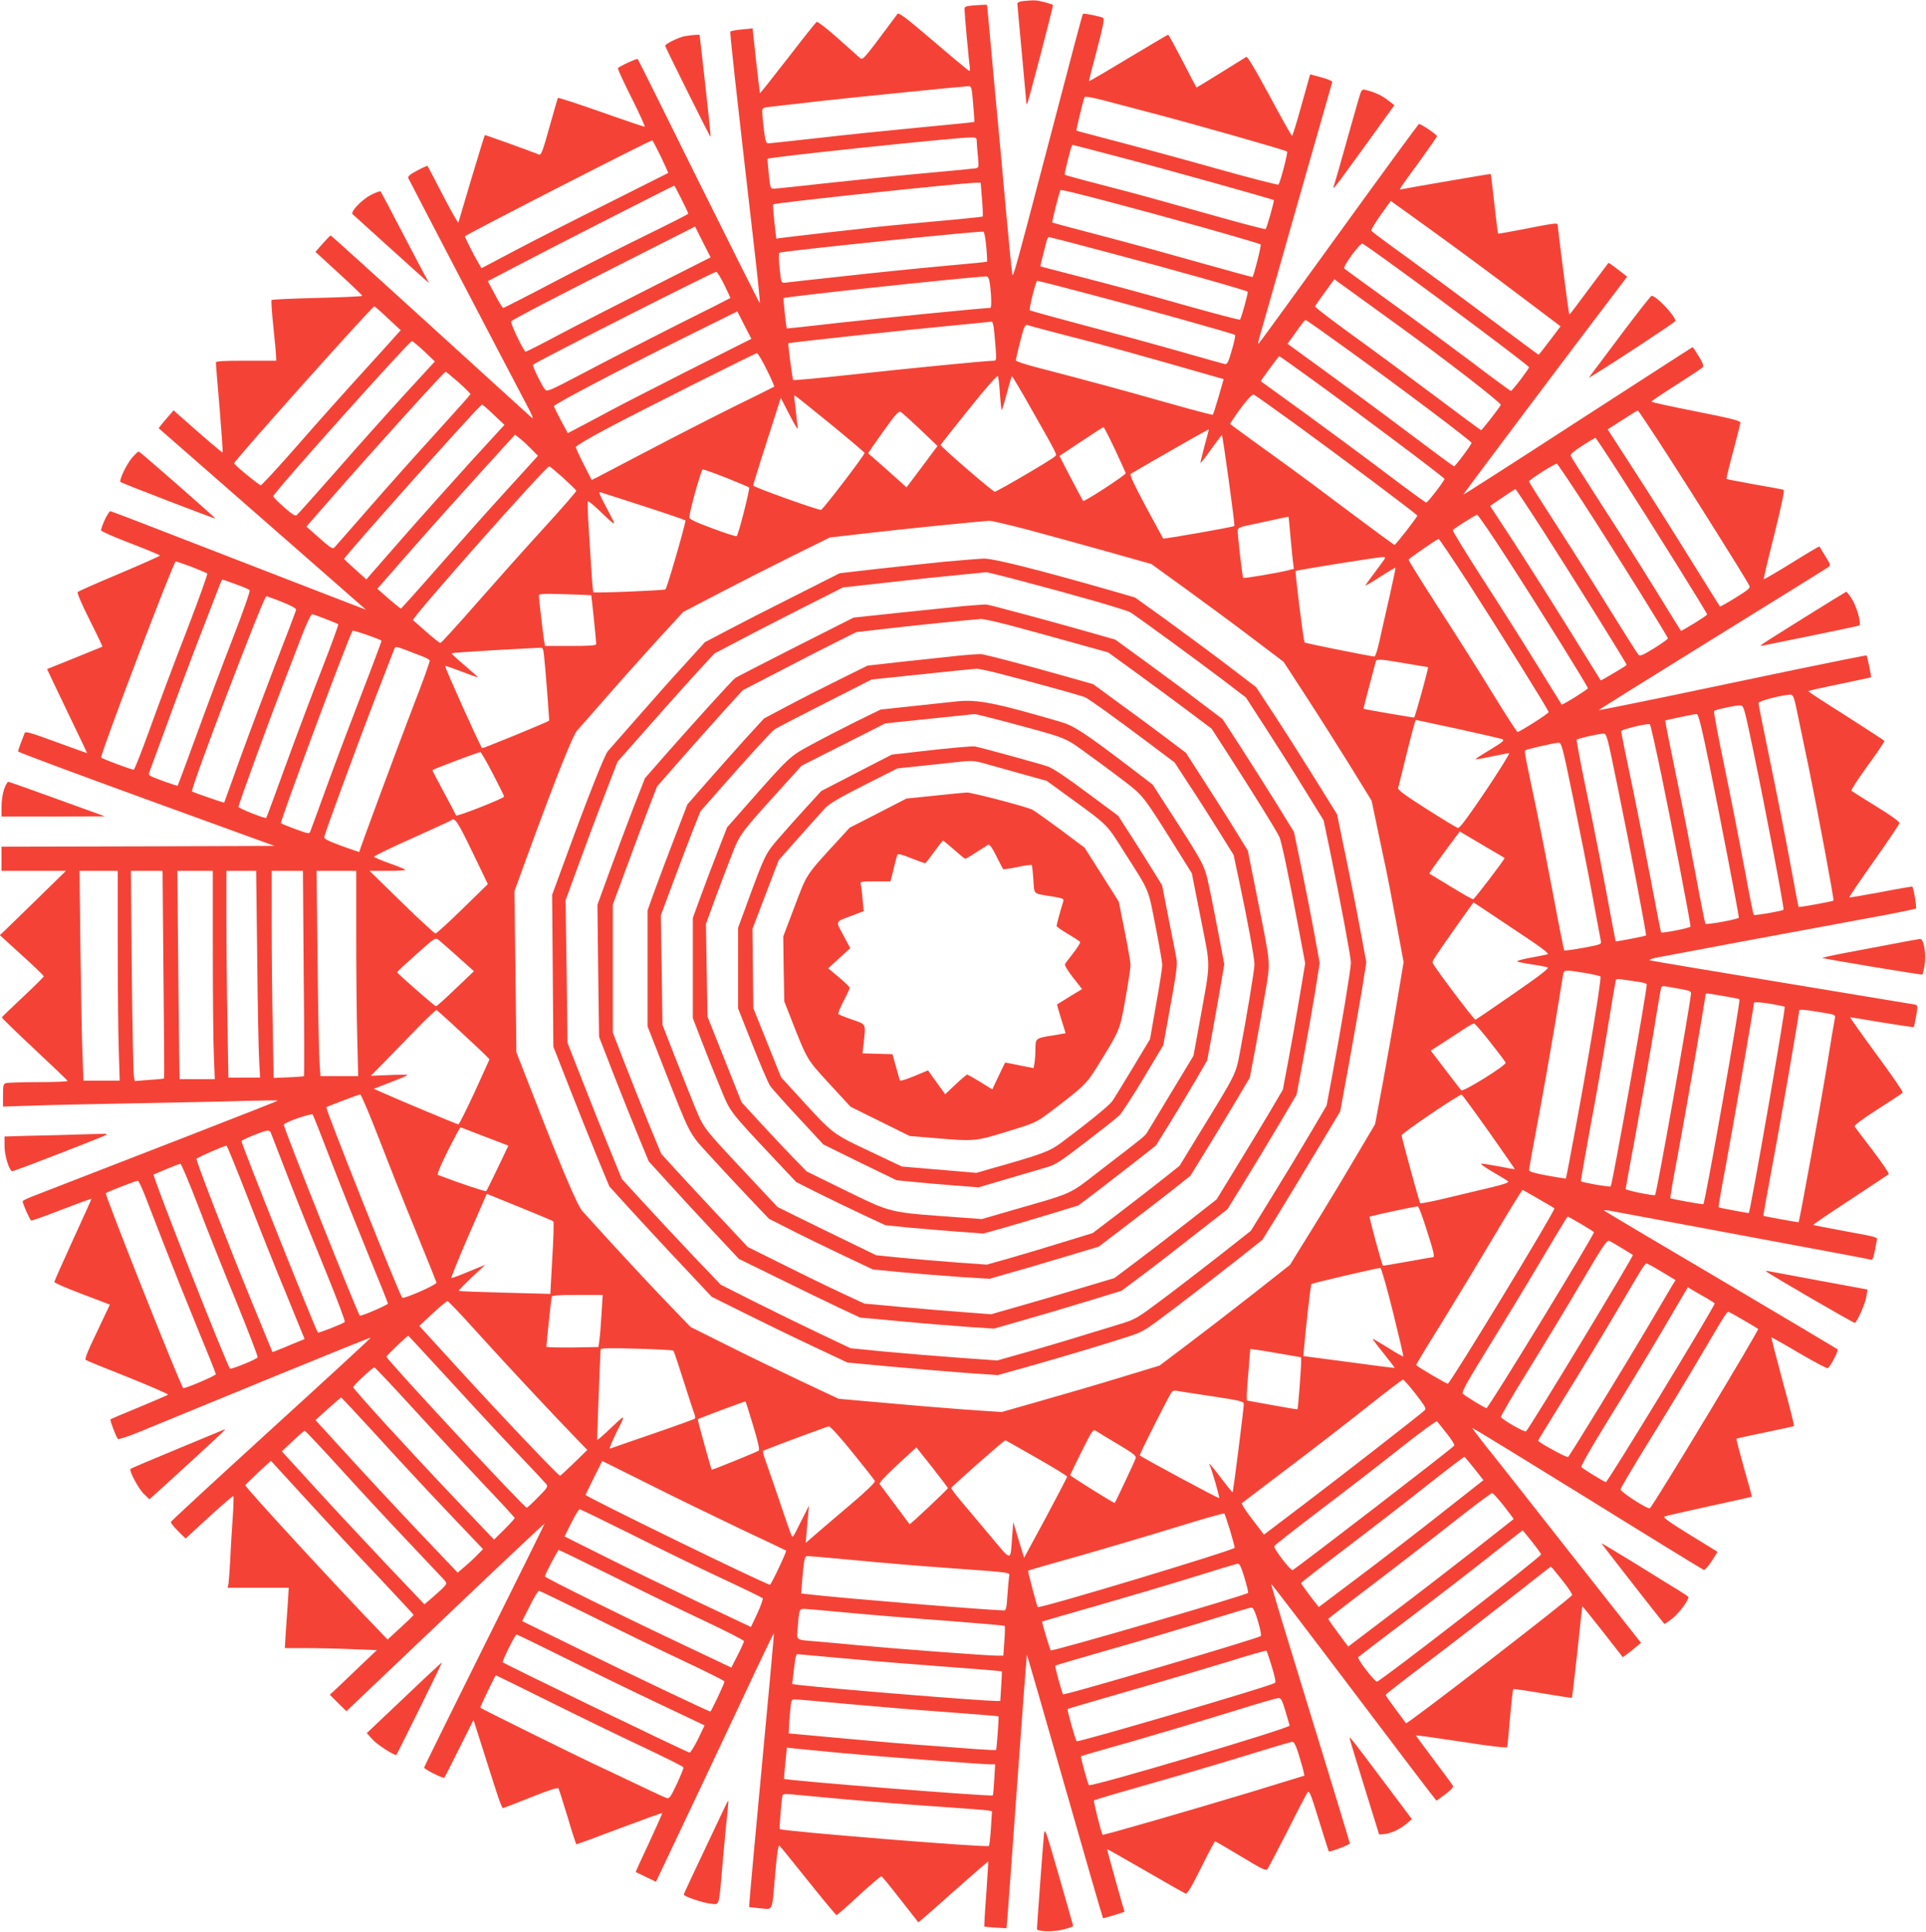 <?xml version="1.0" standalone="no"?>
<!DOCTYPE svg PUBLIC "-//W3C//DTD SVG 20010904//EN"
 "http://www.w3.org/TR/2001/REC-SVG-20010904/DTD/svg10.dtd">
<svg version="1.0" xmlns="http://www.w3.org/2000/svg"
 width="1276pt" height="1280pt" viewBox="0 0 1276 1280"
 preserveAspectRatio="xMidYMid meet">
<g transform="translate(0,1280) scale(0.1,-0.1)"
fill="#f44336" stroke="none">
<path d="M6778 12793 c-21 -2 -38 -10 -38 -16 0 -7 14 -156 30 -332 16 -176
30 -324 30 -329 0 -5 2 -7 5 -4 7 7 175 651 171 655 -2 3 -28 11 -57 19 -53
14 -68 14 -141 7z"/>
<path d="M6438 12763 c-41 -4 -48 -7 -48 -25 0 -29 29 -347 35 -380 2 -16 1
-28 -3 -28 -4 0 -110 88 -236 196 -186 159 -232 193 -240 182 -233 -314 -229
-309 -251 -290 -11 10 -77 69 -147 131 -70 62 -132 110 -137 106 -6 -3 -92
-111 -192 -241 -100 -129 -183 -233 -184 -232 -1 2 -13 99 -26 216 l-23 214
-71 -7 c-38 -4 -73 -10 -76 -14 -5 -5 28 -305 165 -1496 19 -165 32 -302 30
-304 -2 -2 -183 360 -404 804 -220 445 -402 811 -405 814 -6 5 -124 -49 -131
-61 -3 -4 38 -93 91 -198 52 -104 91 -190 86 -190 -5 0 -136 44 -291 99 -154
54 -282 96 -284 92 -2 -3 -27 -91 -56 -194 -44 -158 -55 -187 -69 -181 -59 24
-357 131 -359 129 -2 -2 -41 -130 -88 -286 -46 -156 -86 -288 -87 -294 -2 -5
-48 76 -102 180 -54 105 -100 192 -102 195 -3 3 -33 -11 -69 -30 -47 -25 -63
-38 -59 -50 5 -12 600 -1153 783 -1500 42 -79 50 -100 32 -85 -13 11 -316 287
-674 613 -357 325 -652 592 -655 592 -3 0 -27 -25 -54 -55 l-47 -54 155 -142
c85 -78 155 -145 155 -149 0 -4 -134 -10 -297 -14 -164 -4 -301 -10 -304 -14
-3 -4 2 -83 12 -177 10 -93 18 -182 18 -197 l1 -28 -200 0 c-153 0 -200 -3
-200 -12 0 -7 11 -143 25 -303 13 -159 22 -291 20 -293 -2 -2 -76 60 -164 137
l-161 142 -31 -36 c-17 -19 -40 -46 -50 -59 l-18 -23 656 -574 c360 -316 670
-586 687 -602 l31 -27 -55 21 c-30 11 -334 129 -675 261 -341 132 -694 269
-785 304 -91 35 -171 65 -178 67 -12 2 -62 -100 -62 -127 0 -7 88 -45 195 -86
107 -41 195 -78 195 -81 0 -3 -120 -57 -267 -119 -148 -62 -272 -117 -278
-122 -6 -5 23 -74 78 -184 49 -97 87 -177 85 -179 -2 -1 -85 -35 -184 -75
l-182 -73 38 -81 c21 -45 81 -170 133 -278 53 -109 95 -198 94 -198 -2 0 -94
33 -206 74 -175 64 -203 72 -208 58 -4 -10 -14 -39 -25 -65 -10 -26 -18 -51
-18 -56 0 -5 382 -147 849 -317 l850 -309 -905 -3 -904 -2 0 -80 0 -80 214 0
213 0 -196 -192 c-108 -105 -206 -201 -219 -213 l-23 -21 146 -133 c80 -72
145 -135 145 -140 0 -4 -62 -66 -137 -136 -76 -71 -139 -132 -141 -136 -1 -3
95 -97 215 -209 120 -112 219 -207 221 -212 2 -4 -83 -8 -190 -8 -106 0 -203
-3 -216 -6 -20 -6 -22 -12 -22 -81 l0 -75 183 6 c100 4 414 11 697 16 283 5
612 12 730 16 118 3 213 4 210 1 -4 -5 -984 -386 -1607 -627 -46 -17 -83 -35
-83 -39 0 -16 48 -125 57 -128 4 -2 96 31 202 72 107 41 196 74 197 72 1 -1
-54 -123 -122 -271 -68 -149 -124 -275 -124 -280 0 -6 83 -42 184 -80 l184
-70 -45 -95 c-25 -53 -63 -134 -85 -180 -21 -46 -36 -87 -31 -91 4 -4 131 -56
281 -115 149 -60 269 -112 265 -116 -5 -4 -91 -41 -192 -83 -101 -41 -186 -78
-189 -80 -5 -6 36 -115 49 -130 5 -5 74 18 161 54 84 34 458 188 832 342 373
153 680 277 682 275 2 -2 -294 -275 -659 -607 -364 -332 -663 -608 -665 -614
-1 -6 20 -33 48 -61 l50 -49 32 30 c175 162 280 255 284 251 3 -3 1 -72 -5
-154 -6 -81 -13 -204 -16 -273 -4 -69 -9 -137 -11 -152 l-6 -28 203 0 202 0
-6 -100 c-4 -55 -10 -145 -14 -200 l-6 -100 140 0 c77 0 214 -3 305 -7 l165
-6 -101 -96 c-56 -53 -126 -120 -156 -149 l-55 -51 55 -55 55 -54 655 623
c360 343 656 622 658 620 1 -1 -178 -364 -398 -805 -220 -442 -400 -807 -400
-812 0 -10 127 -74 134 -67 2 2 46 89 98 193 l95 190 56 -175 c30 -96 72 -227
93 -292 20 -64 41 -117 45 -117 5 0 88 32 185 71 123 49 179 67 184 59 4 -7
31 -92 61 -191 29 -98 55 -179 58 -179 3 0 132 47 285 105 154 58 281 104 283
102 2 -2 -38 -91 -87 -197 -50 -106 -90 -193 -88 -194 2 -1 33 -15 69 -33 l65
-31 292 616 c160 340 335 710 388 824 54 114 99 206 101 205 2 -2 -27 -321
-132 -1441 -19 -204 -33 -371 -32 -372 1 0 35 -4 74 -8 87 -7 76 -33 99 231
12 138 20 190 28 184 6 -5 92 -111 191 -235 99 -124 183 -225 187 -225 4 -1
71 58 148 130 78 71 145 129 150 127 5 -2 61 -70 125 -153 65 -82 118 -151
119 -152 1 -1 105 89 231 202 127 112 231 203 232 201 1 -1 -5 -98 -13 -215
-9 -117 -14 -214 -13 -216 2 -1 36 -5 75 -7 l72 -4 6 66 c3 36 33 443 66 904
33 462 62 841 63 842 1 2 115 -391 252 -872 137 -481 251 -874 253 -874 8 0
142 41 142 43 -1 1 -27 94 -59 207 -32 113 -57 206 -56 208 1 1 115 -63 253
-143 138 -80 258 -148 266 -151 12 -4 36 36 103 170 48 97 90 176 93 176 3 0
79 -45 170 -99 147 -89 166 -98 178 -84 6 9 66 123 132 252 65 130 125 244
132 254 12 17 21 -5 76 -184 34 -111 64 -204 65 -206 7 -6 142 45 140 53 -1 8
-148 491 -414 1357 -61 198 -109 361 -107 362 2 2 248 -320 547 -716 298 -395
545 -719 547 -719 3 0 30 19 60 42 34 25 53 46 50 55 -3 7 -60 85 -126 172
-66 88 -120 161 -120 163 0 2 135 -17 301 -42 200 -31 302 -43 304 -36 2 6 11
94 19 195 9 102 19 187 21 189 3 3 90 -10 195 -28 105 -18 192 -31 194 -29 2
2 18 139 36 304 17 165 32 300 33 302 2 1 62 -74 136 -168 l132 -169 27 19
c15 11 42 32 60 48 l34 28 -473 600 c-259 330 -511 650 -560 710 -48 61 -86
111 -84 113 2 2 345 -208 762 -466 417 -259 764 -472 771 -474 7 -2 30 25 52
58 l39 62 -184 113 c-139 86 -181 116 -167 121 9 4 143 34 296 68 154 33 281
62 282 63 2 1 -22 87 -52 191 -29 105 -52 191 -50 193 2 2 87 21 190 42 103
21 189 40 191 43 3 3 -30 135 -74 294 -43 159 -77 291 -75 293 1 1 84 -45 183
-104 100 -58 185 -104 190 -100 19 11 73 117 65 125 -5 4 -353 211 -774 460
-421 248 -769 455 -773 459 -4 5 25 2 65 -6 93 -17 685 -128 1248 -233 239
-44 443 -83 452 -86 13 -4 19 6 28 53 6 32 12 66 14 75 5 21 12 20 -224 63
-107 20 -196 37 -197 39 -2 2 108 77 244 166 137 90 252 167 256 170 5 4 -43
74 -105 156 -63 82 -117 154 -121 160 -4 8 53 50 153 114 88 56 163 106 166
111 3 5 -76 120 -175 254 -99 135 -177 245 -173 245 4 0 99 -16 212 -35 112
-18 206 -32 209 -30 2 3 9 36 16 74 11 67 11 70 -9 75 -12 2 -408 68 -881 146
-473 78 -867 144 -875 147 -8 3 14 12 50 19 59 12 1114 209 1535 286 94 18
173 35 178 38 7 6 -15 136 -24 145 -2 2 -96 -14 -208 -36 -113 -21 -206 -37
-209 -35 -2 3 71 111 163 241 92 130 168 243 169 251 1 10 -59 53 -154 111
-85 52 -159 99 -164 103 -4 5 44 79 107 166 64 87 114 161 111 165 -2 4 -117
78 -254 166 -138 87 -250 160 -250 163 0 3 93 24 206 47 114 24 208 44 210 45
3 4 -25 140 -30 145 -1 2 -210 -40 -462 -92 -252 -53 -650 -136 -884 -185
-234 -48 -426 -87 -428 -85 -2 1 336 212 751 469 415 257 762 472 771 479 15
11 13 18 -21 72 -20 33 -38 62 -39 64 -2 2 -85 -47 -184 -109 -100 -62 -183
-110 -185 -108 -2 2 29 135 70 296 49 198 69 295 61 297 -6 2 -92 18 -191 35
-99 18 -183 34 -186 36 -3 2 16 83 43 181 26 98 48 185 48 193 0 12 -63 28
-295 74 -162 32 -295 61 -295 65 1 3 75 53 166 111 91 58 170 110 175 117 8 9
0 29 -27 73 -20 33 -38 60 -40 60 -2 0 -343 -221 -760 -490 -416 -270 -758
-489 -760 -488 -2 3 790 1057 1059 1409 l27 36 -61 47 c-33 26 -62 46 -63 44
-2 -2 -58 -77 -126 -168 -145 -195 -129 -174 -134 -169 -4 4 -76 564 -76 589
0 15 -20 12 -239 -31 -84 -16 -155 -29 -156 -27 -2 2 -13 91 -25 198 -12 107
-22 196 -24 197 -1 2 -554 -93 -589 -101 -22 -5 -27 -14 115 181 65 90 118
166 118 170 -1 12 -109 85 -120 81 -4 -2 -241 -325 -525 -718 -284 -393 -523
-722 -531 -730 -12 -13 -12 -8 0 35 8 28 119 416 246 864 128 448 234 820 236
826 3 7 -24 19 -71 32 l-75 20 -9 -31 c-5 -17 -30 -109 -57 -203 -26 -95 -51
-173 -54 -173 -4 0 -71 119 -149 265 -94 174 -147 263 -154 258 -7 -4 -83 -51
-169 -105 -87 -54 -159 -98 -161 -98 -1 0 -43 79 -92 175 -50 96 -92 175 -96
175 -3 0 -121 -70 -263 -155 -142 -86 -260 -155 -261 -153 -2 2 22 95 52 207
39 149 51 206 42 212 -16 9 -128 33 -134 27 -5 -4 -54 -192 -260 -978 -180
-687 -202 -767 -208 -750 -3 8 -22 197 -42 420 -20 223 -56 619 -81 880 -24
261 -44 478 -44 483 0 7 -10 7 -102 0z m9 -650 c6 -65 9 -119 8 -121 -2 -2
-166 -18 -366 -37 -200 -19 -503 -50 -674 -70 -170 -19 -317 -35 -326 -35 -13
0 -19 18 -28 88 -6 49 -11 102 -11 119 0 29 1 30 58 36 31 4 181 20 332 38
235 26 912 94 976 98 20 1 22 -7 31 -116z m1188 -63 c254 -66 884 -245 892
-254 7 -6 -45 -205 -57 -219 -3 -4 -182 42 -396 102 -357 100 -474 131 -819
222 -66 17 -122 32 -124 34 -2 3 40 179 54 221 2 7 45 0 127 -21 67 -18 213
-56 323 -85z m-1164 -187 c0 -16 4 -61 8 -101 6 -68 6 -73 -14 -77 -11 -2
-150 -16 -310 -30 -159 -14 -450 -44 -646 -65 -196 -22 -368 -40 -381 -40 -24
0 -25 3 -35 98 -5 53 -9 98 -7 100 7 11 1219 138 1337 141 45 1 47 0 48 -26z
m-2093 -100 c28 -59 50 -108 49 -109 -1 -1 -182 -92 -402 -202 -220 -109 -498
-251 -617 -314 l-218 -115 -24 41 c-27 46 -86 163 -86 170 0 8 1222 635 1241
636 3 0 28 -48 57 -107z m3040 -4 c302 -79 1013 -278 1021 -285 5 -4 -46 -184
-54 -192 -3 -3 -175 42 -383 101 -207 59 -429 120 -492 137 -279 72 -451 118
-455 122 -4 3 3 35 36 161 5 20 12 37 15 37 2 0 143 -36 312 -81z m-912 -280
c5 -61 7 -112 4 -114 -4 -2 -157 -18 -341 -34 -183 -17 -352 -33 -374 -36 -22
-3 -161 -19 -310 -35 -148 -17 -286 -33 -306 -36 l-36 -5 -13 111 c-6 61 -10
113 -8 116 10 10 1212 138 1339 143 l36 1 9 -111z m-1991 1 c25 -49 45 -92 45
-96 0 -3 -120 -64 -267 -136 -148 -72 -422 -211 -609 -309 -188 -99 -345 -179
-350 -179 -5 0 -30 40 -55 89 l-47 88 187 98 c154 82 1040 534 1048 535 2 0
23 -40 48 -90z m3470 -191 c198 -56 363 -105 367 -108 6 -6 -45 -207 -54 -216
-2 -2 -149 39 -328 89 -179 51 -476 133 -660 181 -184 48 -337 89 -339 91 -3
3 47 203 55 215 4 8 508 -125 959 -252z m1545 -48 c140 -101 380 -279 532
-394 l277 -209 -71 -94 c-39 -52 -72 -94 -75 -94 -2 0 -146 107 -321 238 -174
131 -422 314 -549 406 -128 92 -235 172 -238 177 -3 5 24 51 61 103 l68 95 30
-22 c17 -12 146 -104 286 -206z m-5219 -347 c-218 -110 -491 -250 -608 -312
-116 -62 -215 -112 -220 -112 -13 0 -105 192 -96 201 15 15 298 162 758 395
l460 233 51 -102 52 -102 -397 -201z m2223 272 c5 -53 7 -98 5 -100 -2 -2
-139 -15 -304 -30 -165 -15 -460 -45 -655 -67 -195 -21 -366 -40 -380 -42 -24
-2 -25 0 -35 97 -7 67 -7 99 0 102 35 12 1323 145 1350 139 6 -1 14 -45 19
-99z m816 -41 c398 -105 907 -248 916 -258 5 -5 -42 -176 -51 -185 -3 -3 -159
38 -348 91 -364 103 -443 124 -767 208 -113 29 -206 53 -207 54 -2 1 9 44 38
158 5 20 13 37 17 37 4 0 185 -47 402 -105z m1892 -91 c314 -227 888 -658 888
-667 0 -11 -111 -157 -120 -157 -4 0 -122 86 -261 192 -140 105 -384 286 -544
401 -159 115 -294 213 -299 218 -12 11 104 171 121 165 7 -3 104 -71 215 -152z
m-4444 -120 c24 -48 42 -88 40 -89 -2 -2 -160 -82 -353 -178 -192 -97 -465
-237 -605 -311 -254 -133 -255 -134 -272 -113 -21 27 -83 155 -77 160 28 24
1194 615 1214 616 6 1 30 -38 53 -85z m1756 29 c13 -70 18 -183 7 -183 -42 0
-726 -68 -1005 -99 -188 -22 -342 -38 -343 -37 -5 5 -25 197 -21 201 9 9 1126
129 1340 144 10 1 18 -9 22 -26z m2706 -297 c313 -226 690 -518 683 -529 -17
-30 -125 -167 -130 -167 -4 0 -146 105 -317 234 -171 128 -418 311 -549 405
-131 95 -237 177 -235 181 2 5 31 47 66 94 l62 86 148 -107 c81 -59 203 -147
272 -197z m-2073 213 c344 -90 984 -269 995 -278 4 -3 -5 -49 -21 -101 -23
-81 -30 -95 -47 -92 -10 2 -145 40 -299 84 -154 44 -439 122 -634 173 -194 52
-355 96 -358 99 -8 7 40 196 49 196 4 0 146 -36 315 -81z m-4617 -168 l85 -79
-21 -23 c-11 -13 -113 -126 -226 -250 -113 -124 -310 -344 -437 -490 -127
-145 -237 -264 -243 -264 -12 0 -176 135 -177 145 -2 15 914 1040 929 1040 3
0 44 -35 90 -79z m1981 -351 c-234 -119 -455 -232 -491 -252 -36 -19 -117 -63
-182 -97 l-116 -61 -46 85 c-25 47 -46 89 -46 94 0 12 435 241 870 457 l345
171 46 -91 47 -91 -427 -215z m4370 149 c352 -253 828 -612 828 -623 1 -11
-107 -156 -116 -156 -3 0 -139 100 -302 223 -163 123 -410 305 -549 406 l-252
183 37 51 c20 29 46 64 57 80 11 15 23 27 26 27 4 0 126 -86 271 -191z m-2337
139 c3 -24 8 -82 12 -130 6 -85 6 -88 -14 -88 -45 0 -577 -52 -939 -92 -211
-23 -385 -39 -388 -36 -5 5 -36 241 -32 244 5 4 787 89 1047 113 162 16 298
29 301 30 4 0 9 -18 13 -41z m412 -33 c98 -25 222 -58 274 -71 52 -14 262 -72
466 -130 l371 -106 -33 -115 c-19 -64 -36 -118 -39 -121 -2 -3 -141 34 -307
81 -271 77 -498 139 -875 237 -68 18 -123 37 -123 42 0 12 37 162 51 206 7 20
16 31 23 29 7 -3 93 -26 192 -52z m-4186 -122 l71 -68 -202 -220 c-111 -121
-314 -348 -451 -505 -138 -157 -256 -289 -263 -294 -9 -7 -33 9 -84 54 -39 34
-71 67 -71 72 0 21 901 1028 919 1028 5 0 41 -30 81 -67z m2270 -123 c30 -60
52 -111 49 -112 -2 -2 -121 -61 -264 -131 -143 -71 -399 -202 -570 -292 -170
-89 -325 -170 -342 -179 l-33 -16 -52 102 c-29 57 -53 109 -53 116 0 7 90 61
200 119 243 129 986 502 1000 503 6 0 35 -49 65 -110z m3622 -71 c319 -231
867 -643 868 -652 0 -12 -111 -157 -121 -157 -5 0 -127 89 -271 198 -145 110
-389 290 -543 402 -154 111 -281 203 -282 204 -3 2 118 166 122 166 3 0 105
-72 227 -161z m-5662 -14 c43 -39 78 -73 77 -77 -1 -4 -104 -119 -229 -257
-125 -137 -325 -361 -444 -498 -119 -136 -222 -254 -229 -261 -10 -12 -28 0
-99 63 l-86 76 181 207 c289 330 733 821 742 819 4 -1 43 -34 87 -72z m3585
-77 c4 -60 9 -107 12 -104 3 2 18 53 34 112 15 58 30 109 33 111 2 2 53 -83
113 -189 195 -344 187 -328 172 -342 -26 -25 -390 -237 -399 -234 -21 7 -361
301 -358 310 2 5 86 112 188 238 109 137 187 225 191 218 4 -6 10 -60 14 -120z
m1952 -194 c284 -206 813 -603 813 -610 0 -10 -143 -194 -151 -194 -4 0 -135
96 -291 213 -156 118 -366 274 -468 347 -102 73 -218 158 -258 187 l-73 54 17
27 c58 89 127 173 139 168 7 -2 130 -89 272 -192z m-3079 0 c125 -102 228
-190 230 -195 4 -9 -273 -372 -288 -377 -15 -5 -450 151 -450 161 0 9 76 250
162 516 l21 65 59 -115 c33 -65 56 -101 54 -84 -3 17 -8 57 -11 90 -3 33 -8
75 -11 93 -3 17 -2 32 1 32 3 0 108 -84 233 -186z m-2227 58 l71 -67 -229
-250 c-125 -138 -331 -368 -457 -512 l-229 -262 -73 66 c-41 36 -74 68 -74 70
0 15 897 1021 913 1022 4 1 39 -29 78 -67z m2827 -99 l113 -108 -102 -137
-103 -137 -125 112 c-69 61 -127 112 -129 113 -2 1 42 65 98 143 85 119 104
139 118 131 9 -5 68 -58 130 -117z m4954 -175 c175 -271 507 -800 536 -855 10
-19 3 -25 -89 -83 -55 -34 -102 -60 -104 -59 -2 2 -88 141 -193 309 -104 168
-270 431 -370 585 l-181 280 97 62 c53 35 99 63 103 63 3 0 94 -136 201 -302z
m-3666 46 c38 -81 70 -152 72 -159 3 -11 -275 -192 -282 -184 -2 2 -39 70 -81
151 l-76 147 143 95 c79 53 146 96 149 96 3 0 37 -66 75 -146z m594 21 c-16
-60 -28 -110 -26 -112 2 -2 34 39 71 92 38 52 69 94 70 93 7 -8 88 -598 83
-603 -6 -7 -468 -88 -472 -83 -1 1 -53 97 -115 212 -83 156 -109 212 -99 217
172 101 514 296 516 294 1 -1 -11 -51 -28 -110z m-4456 -24 l40 -41 -20 -22
c-11 -13 -111 -122 -221 -243 -110 -121 -304 -339 -430 -483 -127 -145 -234
-264 -237 -264 -4 1 -41 30 -82 66 l-74 65 217 248 c119 136 325 366 456 510
l239 263 37 -29 c20 -16 54 -48 75 -70z m7226 -194 c190 -295 560 -888 560
-898 0 -8 -170 -113 -174 -108 -2 2 -81 130 -176 284 -95 154 -258 411 -361
570 -103 160 -190 297 -193 305 -3 10 22 32 77 67 45 29 84 52 87 52 3 0 84
-122 180 -272z m-251 -173 c198 -306 551 -872 551 -884 0 -4 -41 -34 -91 -65
-76 -47 -94 -54 -104 -43 -7 7 -89 137 -183 288 -93 151 -253 405 -355 563
-103 159 -187 292 -187 297 0 11 173 121 185 117 5 -2 88 -125 184 -273z
m-6768 180 c46 -42 85 -80 87 -85 2 -5 -92 -113 -209 -241 -117 -128 -318
-353 -447 -500 -129 -148 -239 -268 -244 -268 -6 0 -47 32 -92 72 -44 40 -85
75 -90 79 -13 11 880 1019 903 1019 4 0 45 -34 92 -76z m1081 0 c78 -32 147
-60 151 -64 7 -6 -69 -307 -82 -322 -4 -4 -76 19 -161 51 -126 47 -155 62
-153 76 5 53 79 315 89 315 7 0 77 -25 156 -56z m5408 -346 c186 -289 561
-890 557 -894 -17 -14 -170 -105 -172 -102 -1 2 -95 152 -207 333 -113 182
-277 441 -365 577 l-161 246 81 55 c45 31 84 56 87 56 3 0 84 -122 180 -271z
m-5955 158 c149 -48 273 -91 276 -94 6 -7 -121 -446 -132 -457 -8 -7 -471 -26
-478 -19 -2 2 -8 62 -12 132 -5 70 -13 203 -19 296 -6 92 -8 171 -5 174 3 3
31 -19 63 -49 133 -127 131 -127 68 -8 -59 111 -64 124 -43 116 6 -2 134 -43
282 -91z m5727 -358 c211 -326 528 -836 528 -848 0 -8 -170 -114 -174 -108 -1
1 -76 122 -166 268 -90 146 -253 404 -363 573 -109 170 -196 311 -192 315 15
15 151 101 161 101 6 1 99 -135 206 -301z m-1443 162 c6 -69 14 -146 17 -172
l6 -47 -39 -10 c-64 -16 -293 -55 -297 -50 -5 5 -36 274 -36 311 0 22 8 25
113 47 61 13 137 29 167 36 30 7 56 12 57 11 1 -1 6 -57 12 -126z m-1735 39
c127 -34 362 -99 523 -144 l291 -82 224 -162 c122 -89 320 -234 438 -324 l214
-162 143 -220 c79 -121 210 -328 292 -460 l148 -240 42 -200 c23 -110 48 -231
57 -270 8 -38 37 -189 64 -335 l49 -265 -45 -270 c-24 -148 -67 -390 -94 -537
l-50 -267 -141 -238 c-77 -131 -204 -341 -282 -466 l-141 -228 -245 -193
c-135 -106 -330 -256 -432 -333 l-187 -141 -253 -77 c-140 -43 -375 -112 -524
-154 l-270 -77 -245 17 c-135 10 -378 30 -540 45 l-294 26 -251 118 c-137 65
-358 171 -490 238 l-240 120 -186 193 c-102 107 -256 273 -344 369 -87 96
-171 189 -187 206 -32 34 -141 291 -323 760 l-114 292 -6 533 -7 534 115 315
c172 468 273 719 300 749 13 14 100 114 194 221 93 107 246 278 339 380 l170
185 230 120 c126 66 344 177 485 247 l257 127 228 26 c228 27 773 82 828 84
16 1 133 -27 260 -60z m2907 -341 c207 -321 539 -854 539 -866 0 -10 -193
-132 -206 -132 -5 1 -81 118 -169 262 -88 144 -249 398 -358 566 -108 168
-196 309 -195 314 3 8 188 136 199 137 4 1 89 -126 190 -281z m-547 150 c-4
-7 -33 -47 -64 -88 -31 -41 -60 -81 -64 -88 -4 -7 38 17 94 54 56 36 103 64
105 62 2 -2 -17 -91 -41 -198 -25 -107 -54 -239 -66 -292 -12 -54 -26 -98 -32
-98 -21 0 -458 88 -463 93 -7 8 -65 469 -59 474 5 5 539 91 574 92 16 1 21 -3
16 -11z m-7904 -54 c52 -21 98 -40 103 -44 4 -3 -55 -168 -131 -366 -77 -197
-186 -488 -243 -646 -57 -159 -108 -288 -113 -288 -16 0 -216 75 -216 81 0 38
480 1299 494 1299 6 0 53 -16 106 -36z m292 -115 c46 -16 87 -34 92 -39 5 -5
-42 -139 -109 -312 -65 -167 -173 -455 -241 -642 -68 -186 -125 -340 -127
-342 -1 -2 -46 13 -99 32 -96 36 -97 36 -87 62 6 15 61 167 124 337 62 171
163 441 225 600 62 160 116 300 121 313 5 12 11 22 13 22 3 0 42 -14 88 -31z
m2355 -73 c2 -2 33 -304 33 -323 0 -10 -41 -13 -170 -13 l-169 0 -6 33 c-7 43
-35 281 -35 300 0 13 25 14 173 10 94 -3 173 -6 174 -7z m-2047 -45 c64 -26
94 -43 92 -52 -2 -8 -63 -169 -137 -359 -73 -190 -179 -473 -236 -630 -56
-157 -103 -286 -104 -288 -2 -2 -206 68 -213 74 -14 10 475 1294 492 1293 6 0
54 -17 106 -38z m287 -112 c43 -17 80 -32 84 -35 3 -2 -45 -135 -108 -296 -63
-161 -171 -448 -240 -638 -69 -190 -127 -347 -129 -349 -7 -7 -184 63 -184 73
0 15 198 559 290 796 39 102 97 251 128 333 31 81 62 147 69 147 7 0 47 -14
90 -31z m371 -144 c1 -1 -55 -153 -126 -336 -71 -184 -177 -464 -235 -624 -58
-159 -108 -297 -112 -306 -5 -15 -17 -12 -97 17 -51 19 -94 37 -97 39 -8 9
445 1227 475 1276 3 6 176 -54 192 -66z m271 -104 c24 -9 45 -21 48 -27 2 -7
-46 -142 -108 -300 -88 -228 -359 -959 -359 -969 0 -1 -53 17 -117 40 -89 33
-117 47 -115 59 5 30 231 642 344 936 63 162 117 303 121 312 6 16 12 15 74
-8 37 -15 88 -34 112 -43z m805 7 c10 -89 36 -431 34 -433 -14 -11 -440 -186
-444 -182 -13 13 -251 542 -245 545 4 1 53 -16 110 -38 57 -22 105 -39 107
-38 1 2 -38 37 -86 78 -49 41 -89 78 -89 81 -1 3 126 12 282 21 155 8 292 16
304 16 19 2 22 -4 27 -50z m5706 -53 c80 -14 148 -25 151 -25 6 0 -85 -328
-92 -334 -3 -2 -330 54 -336 58 -1 1 74 287 82 314 6 17 29 15 195 -13z m2601
-345 c15 -74 48 -232 73 -350 58 -282 168 -871 163 -877 -6 -6 -227 -46 -231
-42 -2 2 -29 144 -60 314 -32 171 -91 471 -132 667 -41 196 -74 363 -74 370 0
14 174 58 215 55 16 -2 23 -21 46 -137z m-294 -240 c78 -373 205 -1041 199
-1048 -9 -8 -191 -40 -197 -34 -4 4 -32 147 -63 317 -32 171 -91 472 -132 669
-41 197 -72 362 -68 365 9 9 146 39 173 37 24 -1 26 -9 88 -306z m-289 -103
c61 -297 192 -975 192 -997 0 -10 -214 -49 -221 -41 -3 3 -32 146 -63 316 -32
171 -91 472 -132 669 -41 197 -73 360 -72 362 4 3 189 42 208 43 12 1 31 -74
88 -352z m-1668 253 c151 -33 284 -64 294 -68 15 -7 1 -19 -78 -67 -53 -32
-99 -61 -101 -65 -2 -3 44 4 103 17 59 12 113 23 120 23 7 0 -63 -112 -155
-250 -118 -175 -173 -249 -184 -246 -8 2 -102 58 -208 126 -141 90 -192 127
-188 139 2 9 28 114 58 234 29 119 56 217 59 217 2 0 128 -27 280 -60z m1349
-315 c61 -293 191 -970 191 -994 0 -9 -188 -46 -195 -39 -2 2 -33 161 -69 353
-37 193 -95 490 -131 660 -36 171 -65 315 -65 320 0 12 181 55 191 46 4 -3 39
-159 78 -346z m-291 -73 c83 -405 192 -975 187 -980 -4 -5 -198 -42 -201 -39
-1 1 -30 153 -64 337 -34 184 -93 483 -131 664 -38 181 -66 332 -63 335 7 8
143 39 174 40 25 1 25 0 98 -357z m-295 -74 c42 -205 100 -494 127 -643 28
-148 52 -282 55 -296 6 -26 6 -26 -115 -49 -67 -12 -124 -20 -127 -17 -2 3
-36 169 -73 369 -38 200 -87 450 -109 556 -77 363 -83 394 -76 400 7 8 189 49
221 51 19 1 26 -25 97 -371z m-7157 164 c40 -78 74 -145 74 -150 0 -11 -314
-135 -318 -125 -1 4 -38 73 -81 153 -43 80 -77 146 -76 147 4 7 311 122 318
120 4 -1 42 -66 83 -145z m-137 -516 l103 -214 -167 -163 c-92 -90 -173 -164
-180 -164 -6 0 -108 93 -225 208 l-212 207 123 0 c67 0 119 3 115 7 -4 4 -52
24 -106 43 -54 19 -100 39 -102 43 -1 5 111 60 251 122 139 63 256 116 259
119 24 24 43 -5 141 -208z m6721 29 c63 -37 117 -68 118 -70 5 -4 -197 -269
-208 -273 -4 -2 -72 36 -149 84 l-142 86 17 27 c10 14 55 77 101 139 l84 113
32 -19 c18 -11 84 -50 147 -87z m-9070 -653 c0 -275 3 -587 7 -695 l6 -197
-120 0 -120 0 -6 158 c-4 86 -10 399 -14 695 l-6 537 126 0 127 0 0 -498z
m303 -189 c4 -378 6 -688 4 -689 -1 -1 -45 -6 -98 -9 l-96 -8 -6 33 c-4 18
-10 331 -14 696 l-6 664 105 0 105 0 6 -687z m327 149 c0 -297 3 -607 7 -690
l6 -152 -116 0 -117 0 -1 38 c-1 20 -4 331 -8 690 l-6 652 118 0 117 0 0 -538z
m294 -34 c3 -315 9 -624 13 -685 l6 -113 -105 0 -105 0 -6 362 c-4 199 -7 507
-7 685 l0 323 98 0 99 0 7 -572z m308 -105 c4 -373 4 -680 2 -683 -3 -2 -49
-6 -103 -8 l-98 -4 -6 333 c-4 183 -7 491 -7 686 l0 353 103 0 104 0 5 -677z
m348 245 c0 -238 3 -544 7 -680 l6 -248 -125 0 -125 0 -6 93 c-4 50 -10 356
-13 680 l-7 587 131 0 132 0 0 -432z m7683 36 c165 -109 224 -153 210 -157
-10 -3 -62 -13 -116 -23 -54 -10 -92 -21 -85 -25 7 -3 51 -12 98 -19 47 -7 93
-16 103 -19 13 -5 -44 -50 -225 -175 -134 -93 -247 -170 -253 -172 -9 -3 -274
350 -284 377 -3 11 9 30 176 267 l95 133 26 -17 c15 -10 130 -86 255 -170z
m-7009 -174 l106 -95 -123 -117 c-67 -65 -125 -117 -129 -115 -13 4 -258 219
-257 225 0 4 57 57 127 119 123 110 126 112 148 95 12 -9 70 -60 128 -112z
m7463 -106 c54 -9 102 -20 106 -24 9 -8 -75 -522 -165 -1005 -33 -181 -62
-331 -64 -333 -1 -2 -57 7 -123 19 -87 16 -121 26 -121 37 0 7 27 157 60 332
33 175 82 455 110 621 27 167 52 319 55 337 7 38 7 38 142 16z m361 -60 c28
-4 52 -11 52 -16 0 -52 -228 -1328 -239 -1339 -5 -6 -189 26 -197 34 -2 2 25
158 60 348 36 189 88 486 116 659 28 173 53 320 55 326 2 8 19 9 52 3 26 -4
72 -11 101 -15z m277 -47 c60 -11 70 -15 68 -32 -18 -147 -227 -1323 -238
-1333 -7 -7 -195 31 -195 40 0 4 29 162 64 350 35 189 87 485 116 658 28 173
53 321 55 327 3 8 15 11 32 7 15 -2 60 -10 98 -17z m308 -51 c43 -7 79 -15 81
-17 9 -9 -226 -1344 -239 -1357 -4 -4 -214 34 -219 39 -2 2 20 132 50 289 45
237 184 1042 184 1064 0 4 15 4 33 1 17 -3 67 -12 110 -19z m305 -50 c40 -7
74 -15 76 -17 7 -9 -226 -1350 -238 -1366 -2 -2 -197 34 -200 38 -2 2 20 132
50 289 44 235 184 1043 184 1064 0 9 48 6 128 -8z m-8701 -178 c81 -75 159
-148 172 -162 l24 -25 -98 -216 c-55 -118 -103 -215 -108 -215 -8 0 -393 161
-511 214 l-50 22 112 43 c62 24 112 45 112 48 0 3 -55 3 -121 0 l-122 -5 104
106 c57 59 153 158 214 220 60 61 113 111 117 110 4 -2 74 -64 155 -140z
m9014 125 c99 -16 100 -16 95 -42 -3 -14 -29 -165 -56 -336 -46 -279 -178
-1006 -184 -1013 -3 -2 -228 39 -233 42 -2 1 24 146 57 322 49 257 180 1016
180 1038 0 10 36 7 141 -11z m-2189 -197 c54 -68 100 -129 103 -137 6 -17
-282 -196 -294 -183 -5 5 -52 66 -105 136 l-97 127 98 63 c53 35 115 75 138
90 22 14 45 27 50 27 6 0 54 -55 107 -123z m-7362 -638 c62 -161 172 -439 246
-618 73 -179 134 -331 136 -338 3 -14 -217 -111 -227 -100 -19 18 -512 1256
-503 1262 9 6 215 84 224 85 6 1 62 -131 124 -291z m7355 42 c95 -135 172
-246 171 -247 -1 -1 -46 7 -101 18 -55 10 -109 19 -120 19 -11 0 22 -24 73
-54 52 -30 98 -58 104 -64 6 -6 -28 -19 -99 -36 -59 -14 -191 -46 -293 -70
-102 -25 -188 -42 -191 -38 -6 7 -121 427 -123 449 -1 14 384 275 398 270 4
-1 86 -113 181 -247z m-7667 -205 c66 -171 177 -448 246 -617 69 -168 126
-310 126 -315 0 -9 -180 -87 -186 -80 -16 16 -504 1241 -504 1265 0 14 185 79
192 67 4 -6 61 -150 126 -320z m918 211 c32 -12 102 -40 156 -60 l96 -37 -70
-147 c-39 -81 -73 -150 -77 -154 -5 -5 -169 50 -319 107 -8 3 12 53 65 160 43
85 80 155 84 155 3 0 32 -11 65 -24z m-1323 -8 c3 -7 57 -148 121 -313 64
-165 176 -443 248 -618 72 -177 127 -322 122 -326 -14 -13 -173 -75 -178 -70
-15 17 -506 1246 -506 1268 0 9 147 68 171 70 9 0 19 -5 22 -11z m-155 -425
c72 -186 187 -475 256 -641 l124 -304 -36 -15 c-21 -8 -68 -28 -106 -44 -38
-16 -70 -28 -71 -27 -1 2 -61 147 -133 323 -167 408 -374 944 -370 957 3 7
174 83 199 87 3 1 65 -151 137 -336z m-324 -66 c59 -155 173 -441 253 -635 79
-195 142 -359 140 -365 -5 -13 -175 -82 -183 -75 -22 23 -518 1281 -506 1286
4 2 43 18 87 37 44 18 85 34 90 34 6 1 59 -126 119 -282z m-354 73 c20 -52 78
-201 128 -330 50 -129 147 -372 216 -540 69 -167 126 -309 126 -315 0 -10
-209 -99 -216 -92 -20 19 -521 1283 -513 1291 9 9 205 85 213 83 5 -2 25 -45
46 -97z m9235 -25 c55 -32 102 -59 103 -61 11 -8 -686 -1155 -706 -1162 -7 -2
-183 101 -210 123 -2 2 77 133 176 291 98 159 256 421 351 581 95 161 176 291
179 289 4 -2 52 -29 107 -61z m-6753 -53 c120 -49 221 -91 224 -95 4 -3 1
-113 -7 -243 l-13 -237 -300 8 c-166 4 -303 9 -306 12 -3 3 36 42 85 89 l90
84 -109 -45 c-60 -25 -112 -44 -116 -43 -3 2 48 128 114 281 66 152 121 277
121 277 0 0 98 -40 217 -88z m6009 -148 c48 -149 56 -184 42 -184 -5 0 -80
-13 -168 -29 -88 -16 -161 -28 -163 -27 -7 8 -92 319 -88 324 7 6 308 71 320
68 6 -1 31 -70 57 -152z m1024 36 c47 -28 85 -52 85 -54 0 -23 -698 -1166
-712 -1166 -10 0 -136 77 -156 95 -11 10 23 71 180 326 107 173 265 434 352
582 87 147 160 267 162 267 2 0 42 -23 89 -50z m275 -163 c36 -22 66 -40 68
-42 7 -6 -678 -1138 -708 -1169 -8 -8 -154 75 -166 95 -3 5 77 143 179 307
101 163 260 426 353 584 156 264 171 285 189 275 11 -6 49 -28 85 -50z m267
-158 l84 -51 -20 -31 c-10 -18 -85 -144 -166 -282 -142 -241 -509 -840 -526
-859 -7 -7 -199 98 -199 109 0 2 82 135 181 296 100 161 253 414 341 563 202
342 186 319 205 311 9 -3 54 -28 100 -56z m-1789 -260 c40 -161 71 -294 69
-296 -3 -2 -48 23 -101 57 -54 33 -99 60 -102 60 -3 0 29 -43 71 -95 41 -52
75 -96 75 -98 0 -2 -136 15 -302 38 l-303 40 2 25 c10 129 46 447 51 452 6 6
427 105 457 107 6 1 43 -130 83 -290z m2080 89 c28 -17 52 -32 52 -34 0 -21
-708 -1184 -721 -1184 -9 0 -149 86 -162 99 -6 6 63 126 175 308 102 164 263
430 358 591 l172 293 37 -22 c20 -12 60 -35 89 -51z m-7323 -105 c-4 -71 -10
-148 -14 -173 l-6 -45 -172 -3 c-95 -1 -173 1 -173 5 0 23 32 320 35 331 3 9
47 12 171 12 l167 0 -8 -127z m-820 -125 c178 -197 516 -559 662 -709 l64 -66
-86 -84 c-47 -46 -90 -85 -94 -87 -9 -3 -400 408 -703 741 l-230 252 88 82
c49 46 94 83 99 82 6 0 96 -95 200 -211z m8393 81 c48 -28 88 -52 90 -54 8 -7
-686 -1157 -717 -1188 -11 -11 -196 108 -195 125 1 8 84 149 186 314 102 164
245 400 318 524 209 354 201 342 216 336 8 -3 54 -29 102 -57z m-8604 -368
c135 -148 337 -366 448 -483 112 -117 209 -221 217 -231 13 -16 8 -25 -55 -88
-37 -38 -71 -69 -74 -69 -17 0 -930 983 -930 1001 0 6 138 139 145 139 1 0
113 -121 249 -269z m1507 170 c4 -3 34 -94 68 -201 34 -107 66 -206 72 -219 5
-13 6 -27 2 -31 -4 -3 -129 -49 -278 -100 -148 -51 -276 -95 -283 -98 -8 -3
12 47 43 109 64 128 68 128 -67 0 -32 -30 -59 -53 -61 -50 -2 3 14 439 22 597
1 10 48 11 239 6 130 -4 240 -9 243 -13z m4037 -23 l122 -21 0 -31 c0 -50 -20
-309 -24 -313 -2 -2 -76 10 -166 27 -89 16 -164 30 -166 30 -7 0 -5 57 8 203
l11 139 46 -6 c25 -3 101 -16 169 -28z m-5764 -357 c135 -148 343 -371 461
-496 118 -124 215 -229 215 -233 0 -4 -31 -38 -68 -75 l-69 -68 -255 268
c-308 324 -678 729 -678 742 0 11 129 131 140 131 5 0 119 -121 254 -269z
m6645 93 c62 -81 72 -97 60 -108 -33 -31 -556 -438 -800 -623 l-265 -201 -77
101 c-43 55 -74 104 -70 107 5 4 145 111 313 238 168 127 404 309 525 406 121
96 225 175 230 175 6 0 43 -43 84 -95z m-1351 -15 c201 -31 212 -34 212 -54 0
-30 -69 -578 -74 -582 -2 -2 -35 39 -75 92 -39 52 -74 95 -77 95 -3 0 -2 -4 1
-10 11 -18 67 -212 62 -216 -4 -4 -508 267 -526 283 -5 3 194 397 212 420 5 7
19 11 31 8 11 -2 117 -19 234 -36z m-5541 -251 c121 -134 331 -360 467 -503
l246 -259 -38 -39 c-20 -21 -58 -56 -84 -78 l-46 -39 -249 262 c-138 145 -349
372 -471 506 l-222 243 82 74 c46 41 85 75 88 75 3 0 105 -109 227 -242z
m2503 55 c34 -112 44 -160 36 -165 -25 -14 -308 -129 -311 -126 -4 4 -95 332
-92 334 10 7 313 121 316 118 2 -1 25 -74 51 -161z m4595 -51 c33 -41 54 -76
49 -81 -62 -56 -1024 -796 -1070 -824 -12 -7 -126 141 -122 158 1 6 142 116
313 246 170 129 411 315 534 413 123 97 227 173 231 169 4 -4 33 -41 65 -81z
m-3936 -127 c78 -96 144 -180 147 -188 3 -9 -53 -64 -158 -153 -90 -76 -194
-165 -232 -198 l-68 -59 6 74 c4 41 9 97 11 124 l5 50 -55 -109 c-54 -109 -54
-110 -65 -80 -7 16 -43 121 -81 234 -39 113 -79 230 -90 260 -11 30 -17 56
-12 58 112 45 422 160 434 161 10 1 74 -70 158 -174z m1759 55 c102 -61 121
-76 116 -92 -6 -20 -133 -290 -139 -296 -4 -4 -295 178 -295 184 0 2 34 72 75
155 74 147 76 150 98 137 12 -8 77 -48 145 -88z m-5152 -162 c126 -139 321
-349 433 -467 112 -119 220 -233 239 -253 35 -37 35 -38 16 -59 -10 -12 -44
-43 -75 -70 l-57 -49 -249 262 c-137 145 -350 373 -473 508 l-223 244 73 68
c39 38 75 68 79 68 4 0 111 -113 237 -252z m4612 72 c111 -63 202 -119 202
-124 0 -4 -64 -127 -142 -273 l-143 -264 -12 38 c-6 21 -23 74 -36 118 l-24
80 -7 -90 c-13 -176 2 -177 -149 3 -72 86 -160 190 -194 231 -35 41 -62 78
-61 82 5 12 353 319 359 316 3 -1 97 -54 207 -117z m-588 -200 c0 -7 -250
-243 -254 -239 -1 2 -45 60 -96 129 -51 69 -97 130 -102 136 -6 8 33 50 117
128 l126 116 105 -132 c57 -73 104 -135 104 -138z m3488 129 l60 -76 -282
-222 c-154 -122 -400 -311 -545 -420 l-264 -199 -59 76 c-32 42 -58 79 -58 83
0 4 134 108 298 232 163 124 405 311 537 416 132 104 243 189 247 188 3 -1 33
-36 66 -78z m-7735 -208 c130 -142 342 -371 472 -507 129 -137 235 -251 235
-254 0 -3 -39 -41 -86 -84 l-86 -79 -33 34 c-278 287 -910 973 -910 988 0 5
165 161 171 161 0 0 107 -117 237 -259z m2866 -188 c168 -79 307 -145 309
-147 5 -6 -99 -226 -107 -226 -26 0 -1221 583 -1221 595 0 3 25 55 55 115 l55
110 303 -151 c166 -84 439 -216 606 -296z m5065 148 c36 -46 65 -85 64 -86 -2
-1 -120 -94 -263 -207 -143 -112 -389 -302 -547 -421 l-286 -217 -66 89 c-36
48 -66 91 -66 94 0 3 125 100 278 216 152 115 394 302 537 415 143 113 265
205 271 203 7 -1 42 -40 78 -86z m-5781 -187 c182 -92 451 -223 597 -291 146
-68 269 -128 273 -132 4 -4 -12 -49 -35 -100 l-43 -91 -355 168 c-195 93 -473
228 -618 301 l-262 131 45 90 c25 50 50 90 55 90 6 0 160 -75 343 -166z m3966
27 c17 -57 31 -109 31 -116 0 -15 -1295 -406 -1305 -393 -6 9 -67 239 -64 241
2 2 150 45 329 95 179 51 469 137 645 191 176 55 323 96 326 93 4 -4 20 -54
38 -111z m2001 -77 c33 -41 60 -79 60 -83 0 -16 -1055 -834 -1087 -843 -14 -4
-135 154 -125 162 4 4 144 111 312 238 168 127 411 314 540 416 129 102 236
186 237 186 2 0 30 -34 63 -76z m-6092 -227 c191 -96 465 -229 610 -297 144
-68 262 -128 261 -134 0 -6 -19 -48 -42 -93 l-42 -82 -375 178 c-393 186 -860
418 -860 426 0 13 85 175 92 175 5 0 164 -78 356 -173z m1623 104 c173 -17
442 -39 599 -50 441 -32 410 -28 405 -59 -2 -15 -7 -71 -11 -124 -5 -82 -9
-98 -22 -98 -89 0 -1078 81 -1291 106 l-53 6 6 81 c12 145 16 167 36 167 10 0
159 -13 331 -29z m2564 -116 c16 -52 26 -97 24 -99 -21 -18 -1298 -390 -1308
-381 -5 6 -60 188 -57 191 0 1 161 47 356 103 195 56 483 141 640 190 157 49
292 90 301 90 12 1 23 -24 44 -94z m2105 -15 c39 -49 69 -94 65 -99 -16 -27
-1093 -858 -1100 -849 -1 2 -32 43 -68 92 -37 49 -67 92 -67 96 0 4 127 103
282 220 156 118 401 308 546 422 145 114 265 208 267 208 2 0 35 -40 75 -90z
m-6442 -233 c180 -90 454 -224 610 -297 155 -73 282 -136 282 -141 0 -12 -88
-199 -94 -199 -11 0 -539 251 -884 421 l-363 178 51 100 c27 56 55 101 60 101
6 0 157 -74 338 -163z m4426 -38 c15 -51 24 -95 19 -99 -21 -17 -1301 -395
-1310 -386 -7 7 -56 186 -52 190 2 2 171 52 374 110 204 58 492 144 640 190
149 46 277 85 286 85 11 1 23 -24 43 -90z m-2710 55 c149 -14 441 -38 649 -53
208 -16 380 -31 383 -34 3 -3 2 -48 -2 -101 l-7 -96 -41 0 c-65 0 -689 47
-921 69 -115 11 -244 23 -285 26 -131 11 -123 4 -115 93 9 115 11 122 41 122
15 0 149 -12 298 -26z m-1876 -302 c174 -87 453 -223 619 -301 l301 -143 -44
-92 c-25 -50 -50 -90 -56 -88 -35 10 -1221 584 -1237 598 -7 6 82 184 91 184
5 0 151 -71 326 -158z m4678 -55 c22 -72 28 -104 20 -108 -46 -26 -1303 -395
-1313 -386 -8 9 -65 209 -60 213 2 3 184 56 403 119 220 63 514 150 654 193
140 44 257 77 260 75 3 -2 19 -50 36 -106z m-2811 53 c179 -17 482 -41 673
-55 190 -14 347 -27 349 -29 1 -1 0 -46 -4 -99 l-6 -97 -31 0 c-100 1 -1067
79 -1294 105 l-54 7 6 46 c3 26 8 71 12 100 3 28 10 52 15 52 4 0 155 -14 334
-30z m-1978 -283 c191 -95 469 -230 618 -300 148 -70 271 -131 273 -137 2 -5
-18 -54 -44 -110 -39 -84 -50 -99 -66 -94 -10 3 -89 39 -176 81 -86 41 -229
109 -317 150 -135 64 -734 360 -743 368 -3 3 99 215 103 215 2 0 161 -78 352
-173z m4879 -64 c14 -49 27 -92 28 -96 3 -18 -1315 -409 -1330 -395 -7 8 -57
189 -52 192 2 2 156 46 343 99 187 54 475 140 640 191 165 52 310 94 322 95
20 1 26 -10 49 -86z m-2902 47 c176 -16 473 -41 660 -54 186 -14 340 -26 341
-28 4 -4 -12 -218 -16 -223 -2 -2 -56 1 -119 5 -63 5 -214 16 -335 25 -121 8
-343 27 -494 41 -151 14 -308 28 -350 32 l-76 7 2 35 c0 19 4 70 8 113 6 74 8
77 32 77 14 0 170 -13 347 -30z m2990 -334 c14 -47 29 -97 32 -113 l6 -28
-369 -113 c-357 -108 -965 -284 -968 -279 -11 17 -62 224 -57 228 4 4 160 50
347 103 187 53 477 138 645 190 168 52 312 95 321 95 12 1 24 -22 43 -83z
m-3019 8 c264 -24 921 -74 979 -74 l29 0 -6 -101 c-3 -55 -7 -103 -10 -105 -9
-9 -1374 99 -1383 110 -1 0 3 47 9 104 l10 103 51 -6 c28 -3 173 -17 321 -31z
m-5 -304 c179 -16 465 -39 635 -50 171 -12 321 -23 334 -26 l23 -5 -7 -112
c-4 -62 -10 -115 -14 -118 -12 -12 -1372 98 -1385 112 -4 4 12 206 19 225 1 5
18 9 36 7 19 -2 180 -16 359 -33z"/>
<path d="M6265 9079 c-110 -11 -313 -33 -451 -48 l-251 -29 -299 -151 c-164
-82 -365 -185 -446 -228 l-148 -78 -136 -150 c-76 -82 -216 -240 -312 -350
-96 -110 -184 -210 -195 -222 -21 -24 -131 -301 -273 -690 l-96 -262 4 -503 4
-503 102 -260 c56 -143 139 -351 185 -463 l84 -203 143 -157 c79 -86 231 -251
339 -365 l196 -209 225 -112 c124 -62 326 -160 450 -218 l225 -106 280 -26
c154 -14 378 -33 498 -42 l217 -15 218 61 c232 66 483 141 649 195 99 32 106
37 320 199 120 91 296 228 392 303 l174 138 84 135 c46 74 162 266 258 426
l174 290 55 300 c30 164 69 386 87 493 l31 194 -37 201 c-20 110 -64 332 -97
491 l-60 290 -146 235 c-80 129 -201 319 -268 421 l-122 186 -203 155 c-112
85 -293 218 -401 297 l-198 142 -137 40 c-498 143 -800 219 -864 218 -30 -1
-144 -10 -254 -20z m489 -125 c373 -98 710 -195 736 -212 48 -30 446 -321 604
-441 l160 -122 131 -202 c72 -111 188 -294 257 -407 l127 -205 45 -215 c64
-309 136 -692 136 -729 0 -39 -65 -432 -121 -731 l-40 -215 -106 -180 c-58
-99 -171 -286 -251 -415 l-145 -235 -207 -163 c-114 -89 -285 -221 -380 -292
-170 -127 -176 -131 -284 -164 -305 -94 -418 -128 -605 -182 l-205 -58 -251
18 c-139 10 -358 28 -486 40 l-234 23 -200 95 c-110 52 -304 147 -430 210
l-230 116 -170 178 c-94 99 -241 256 -328 351 l-157 171 -81 199 c-45 109
-126 312 -180 451 l-99 252 -6 473 -7 472 86 235 c47 129 124 336 172 459 l86
224 182 206 c99 113 244 275 320 359 l140 152 171 90 c94 50 286 148 426 219
l255 129 280 31 c154 18 366 40 470 50 105 10 194 19 199 20 5 0 104 -24 220
-55z"/>
<path d="M6380 8784 c-80 -8 -275 -28 -435 -45 l-290 -31 -386 -195 c-212
-108 -392 -200 -400 -207 -20 -15 -286 -309 -455 -501 l-141 -161 -78 -199
c-42 -110 -113 -299 -157 -420 l-80 -220 5 -438 6 -437 100 -258 c55 -141 130
-327 165 -412 l64 -155 123 -135 c67 -74 201 -220 298 -323 l176 -188 265
-130 c146 -72 327 -160 402 -195 l137 -64 263 -24 c145 -14 344 -30 443 -37
l180 -12 185 53 c102 29 292 85 423 125 l238 73 152 114 c84 63 241 185 350
271 l199 155 109 177 c60 97 163 267 229 379 l120 203 44 234 c24 129 59 325
77 436 l32 202 -32 178 c-18 98 -56 293 -85 434 l-53 256 -113 184 c-63 101
-169 269 -237 374 l-123 190 -143 108 c-78 60 -238 179 -355 264 l-213 155
-172 49 c-209 60 -605 167 -677 183 -8 2 -80 -3 -160 -10z m299 -124 c86 -23
270 -73 409 -112 l254 -71 181 -131 c100 -73 254 -186 343 -253 l161 -121 115
-178 c156 -242 318 -502 334 -539 15 -33 63 -264 128 -609 l43 -229 -38 -228
c-21 -125 -54 -313 -74 -418 l-36 -191 -96 -163 c-53 -89 -152 -252 -220 -363
l-123 -201 -198 -155 c-108 -85 -260 -202 -338 -260 l-141 -106 -234 -70
c-129 -39 -313 -93 -409 -120 l-175 -50 -180 14 c-99 7 -288 23 -420 35 l-239
22 -176 82 c-96 45 -270 130 -385 188 l-211 105 -196 209 c-107 114 -236 253
-286 308 l-91 100 -87 210 c-47 116 -119 296 -160 402 l-74 192 0 424 0 424
94 254 c51 140 117 316 146 391 l53 137 161 184 c89 101 216 244 284 319 l123
135 232 120 c128 67 297 154 376 193 l144 72 166 19 c166 20 615 66 660 68 13
1 94 -17 180 -39z"/>
<path d="M6335 8454 c-77 -8 -241 -26 -364 -39 l-223 -25 -192 -95 c-105 -52
-259 -130 -343 -175 l-151 -80 -130 -142 c-71 -79 -185 -207 -254 -286 l-124
-142 -82 -213 c-45 -116 -104 -274 -132 -350 l-50 -139 0 -384 0 -384 99 -253
c190 -483 170 -447 318 -609 72 -79 188 -204 259 -278 l128 -135 146 -74 c80
-41 235 -116 344 -168 l199 -94 196 -19 c108 -10 282 -24 386 -31 l190 -12
115 33 c63 17 226 65 362 106 l247 74 168 128 c92 70 229 176 304 234 l135
107 116 188 c63 103 152 250 197 326 l81 137 35 183 c19 100 48 268 66 372 37
222 41 172 -53 645 l-61 304 -90 146 c-49 80 -142 225 -205 323 l-115 179
-139 105 c-77 58 -215 160 -308 227 l-168 123 -198 56 c-253 72 -512 139 -544
143 -14 1 -88 -4 -165 -12z m336 -130 c241 -63 489 -132 518 -144 27 -12 202
-138 435 -313 l158 -119 93 -143 c52 -78 140 -216 196 -306 l102 -164 34 -160
c56 -261 105 -528 104 -565 0 -36 -50 -336 -96 -580 -29 -152 -20 -134 -284
-564 l-116 -190 -117 -93 c-64 -51 -194 -151 -288 -223 l-171 -130 -192 -59
c-106 -33 -263 -80 -350 -105 l-159 -45 -196 14 c-109 8 -273 22 -367 31
l-170 17 -210 102 c-115 56 -263 128 -327 160 l-117 58 -179 191 c-324 346
-306 322 -374 486 -32 80 -93 232 -134 337 l-75 193 -5 362 -6 363 80 215 c44
118 103 274 131 345 l52 130 137 156 c157 179 330 369 352 385 8 7 156 84 330
172 l315 160 250 26 c304 32 412 43 446 45 15 0 105 -19 200 -45z"/>
<path d="M6340 8153 c-19 -2 -141 -15 -270 -29 l-235 -25 -160 -78 c-88 -44
-221 -112 -296 -153 -150 -81 -142 -73 -453 -426 l-109 -124 -59 -151 c-33
-84 -84 -219 -114 -301 l-54 -148 0 -332 0 -332 64 -166 c35 -91 90 -228 122
-304 63 -154 54 -143 369 -478 l130 -138 145 -73 c80 -40 213 -104 296 -143
l150 -70 159 -16 c88 -8 234 -20 325 -27 l165 -12 115 32 c63 18 205 60 315
93 l199 61 126 95 c69 53 184 142 257 199 l131 103 95 153 c51 83 128 211 170
282 l75 130 36 195 c19 107 45 250 56 318 l21 123 -36 190 c-20 104 -48 249
-64 322 -31 146 -28 142 -279 530 l-95 148 -141 108 c-309 235 -380 282 -469
308 -434 127 -552 150 -687 136z m315 -133 c427 -115 393 -101 555 -219 80
-57 191 -140 248 -184 114 -88 120 -95 320 -414 l118 -189 59 -298 c67 -342
68 -269 -6 -681 l-42 -230 -145 -240 c-79 -132 -152 -251 -160 -265 -16 -27
-16 -27 -309 -252 -217 -168 -171 -147 -588 -267 l-200 -58 -110 8 c-531 39
-470 24 -830 199 l-220 108 -96 98 c-53 55 -150 158 -216 230 l-120 131 -113
284 -113 284 -5 307 -5 306 56 154 c31 84 80 215 110 290 58 153 58 152 345
469 l123 136 277 140 277 140 210 22 c116 12 246 26 290 30 44 5 85 9 92 10 6
0 96 -22 198 -49z"/>
<path d="M6350 7848 c-52 -4 -173 -17 -268 -28 l-174 -20 -233 -120 -234 -121
-98 -107 c-54 -59 -136 -151 -182 -204 -91 -105 -92 -106 -221 -459 l-50 -136
0 -268 0 -267 96 -242 c52 -132 105 -255 117 -272 12 -17 96 -111 187 -209
l165 -178 242 -119 243 -118 102 -10 c57 -6 179 -17 272 -24 l169 -13 186 55
c102 30 219 64 259 76 66 19 92 36 265 169 106 81 206 160 222 176 17 16 89
127 161 247 l131 219 31 170 c55 301 63 357 57 399 -4 23 -27 142 -52 266
l-44 225 -56 90 c-30 50 -96 153 -145 230 l-90 140 -209 155 c-135 101 -225
161 -258 172 -46 16 -445 126 -481 132 -8 2 -58 -1 -110 -6z m156 -102 c27 -8
135 -38 239 -67 l190 -53 150 -109 c261 -190 244 -174 363 -362 171 -268 157
-235 207 -489 25 -126 45 -243 45 -261 0 -18 -18 -135 -41 -261 l-40 -229
-114 -190 c-63 -104 -124 -204 -137 -222 -21 -29 -161 -143 -338 -275 -78 -58
-128 -76 -468 -172 l-93 -27 -247 21 -247 21 -215 102 c-244 115 -241 113
-454 346 l-131 143 -92 229 -92 229 -3 263 -3 262 87 228 87 228 135 152 c74
84 152 170 173 193 29 30 93 68 259 152 l220 111 190 20 c261 28 255 28 290
29 17 1 53 -4 80 -12z"/>
<path d="M6190 7528 l-185 -19 -188 -97 -188 -96 -87 -95 c-207 -226 -195
-209 -278 -428 l-75 -198 3 -215 4 -215 41 -105 c114 -290 106 -275 258 -441
l140 -152 196 -97 196 -97 159 -13 c270 -23 274 -23 488 43 180 55 192 61 270
119 233 176 252 194 319 301 160 258 155 247 193 459 19 105 34 206 34 224 0
18 -18 120 -39 226 l-39 194 -113 179 -113 178 -160 120 c-89 65 -172 125
-186 132 -40 20 -402 115 -435 114 -17 -1 -113 -10 -215 -21z m131 -358 c37
-33 70 -60 74 -60 4 0 37 19 73 43 37 24 72 46 79 50 8 5 26 -19 54 -75 23
-46 43 -85 45 -87 2 -2 44 4 94 14 49 11 92 16 95 14 3 -3 8 -47 11 -97 8
-103 -8 -90 132 -113 65 -11 72 -14 66 -32 -17 -54 -44 -153 -44 -162 0 -5 34
-29 75 -53 41 -24 77 -48 81 -53 3 -5 -17 -37 -44 -72 -27 -34 -52 -68 -56
-74 -4 -8 16 -43 53 -90 l60 -76 -82 -50 c-45 -28 -83 -51 -84 -52 -1 0 11
-43 27 -95 16 -52 30 -95 30 -96 0 0 -37 -6 -82 -14 -116 -18 -118 -19 -118
-88 0 -31 -3 -73 -6 -93 l-6 -36 -62 12 c-33 7 -76 15 -94 19 l-33 6 -43 -89
-42 -89 -79 49 c-44 27 -83 49 -87 49 -4 0 -39 -29 -77 -65 l-69 -65 -57 79
-57 79 -91 -38 c-61 -25 -93 -34 -96 -27 -2 7 -14 48 -26 92 l-22 80 -99 3
-100 3 8 67 c14 134 19 123 -78 157 -47 16 -88 33 -90 37 -3 4 13 43 35 86 23
43 41 82 40 87 0 6 -32 37 -71 70 l-71 59 73 67 73 67 -46 86 c-52 98 -58 86
62 131 l73 28 -7 76 c-3 42 -9 86 -12 99 -5 22 -4 22 96 22 l100 0 11 40 c5
22 15 59 20 83 6 23 13 47 15 54 3 8 32 1 91 -23 48 -19 90 -34 93 -34 3 0 30
34 59 75 30 41 57 75 60 75 3 0 36 -27 73 -60z"/>
<path d="M4534 12560 c-42 -9 -131 -53 -127 -64 13 -34 297 -605 300 -602 3 2
-13 155 -34 340 l-38 336 -30 -1 c-16 -1 -48 -5 -71 -9z"/>
<path d="M9001 12143 c-11 -38 -50 -174 -86 -303 -36 -129 -70 -248 -76 -265
-14 -43 -11 -39 205 259 l194 269 -44 34 c-42 32 -85 52 -146 67 -26 6 -28 4
-47 -61z"/>
<path d="M2458 11509 c-59 -30 -139 -113 -122 -128 5 -4 110 -100 234 -212
124 -112 236 -213 249 -224 l24 -20 -25 45 c-14 25 -85 160 -158 300 -73 140
-135 258 -139 262 -3 3 -31 -7 -63 -23z"/>
<path d="M10755 10603 c-98 -131 -190 -254 -204 -272 l-26 -35 41 25 c115 69
534 345 534 352 0 33 -126 167 -158 167 -5 0 -89 -107 -187 -237z"/>
<path d="M874 9766 c-39 -47 -88 -152 -75 -160 16 -11 625 -245 628 -242 3 3
-494 439 -507 444 -4 2 -25 -17 -46 -42z"/>
<path d="M11955 8709 c-333 -209 -307 -191 -270 -185 49 9 619 126 631 131 19
6 -13 123 -48 178 -16 26 -33 47 -37 46 -3 -1 -127 -77 -276 -170z"/>
<path d="M27 7571 c-9 -27 -17 -77 -17 -115 l0 -66 343 0 342 1 -315 114
c-173 63 -320 115 -325 115 -6 0 -18 -22 -28 -49z"/>
<path d="M12530 6544 c-96 -18 -239 -45 -318 -60 -78 -15 -140 -29 -138 -31 6
-6 658 -114 662 -110 2 2 9 28 14 58 14 71 -4 180 -29 178 -9 -1 -95 -16 -191
-35z"/>
<path d="M380 5279 c-151 -3 -292 -7 -312 -8 l-38 -1 0 -64 c0 -64 32 -166 52
-166 15 0 612 232 623 241 5 5 -3 8 -20 7 -17 -1 -154 -5 -305 -9z"/>
<path d="M11700 4377 c15 -16 583 -346 589 -342 17 10 71 134 76 175 l7 46
-314 58 c-172 32 -324 60 -338 63 -14 3 -23 3 -20 0z"/>
<path d="M1178 3201 c-169 -70 -310 -130 -313 -133 -12 -11 53 -134 89 -167
l36 -35 22 20 c107 95 478 436 478 440 0 5 39 21 -312 -125z"/>
<path d="M10610 2574 c0 -3 383 -494 416 -533 2 -2 25 13 51 33 47 36 117 132
108 146 -3 4 -31 23 -62 42 -32 19 -160 98 -285 176 -126 77 -228 139 -228
136z"/>
<path d="M2678 1552 l-248 -235 38 -42 c29 -34 150 -111 158 -102 8 9 304 610
302 612 -2 1 -114 -103 -250 -233z"/>
<path d="M8945 1270 c3 -14 48 -160 99 -325 l93 -300 33 3 c44 3 107 33 150
70 l34 29 -198 264 c-229 304 -219 292 -211 259z"/>
<path d="M4793 808 c-204 -430 -263 -556 -263 -561 0 -12 130 -56 177 -60 63
-5 54 -38 83 298 12 132 25 272 30 310 4 39 6 71 5 73 -2 2 -16 -25 -32 -60z"/>
<path d="M6916 640 c-5 -44 -46 -599 -46 -621 0 -18 115 -20 176 -3 35 9 64
20 64 23 0 3 -43 152 -94 331 -93 322 -94 324 -100 270z"/>
</g>
</svg>
